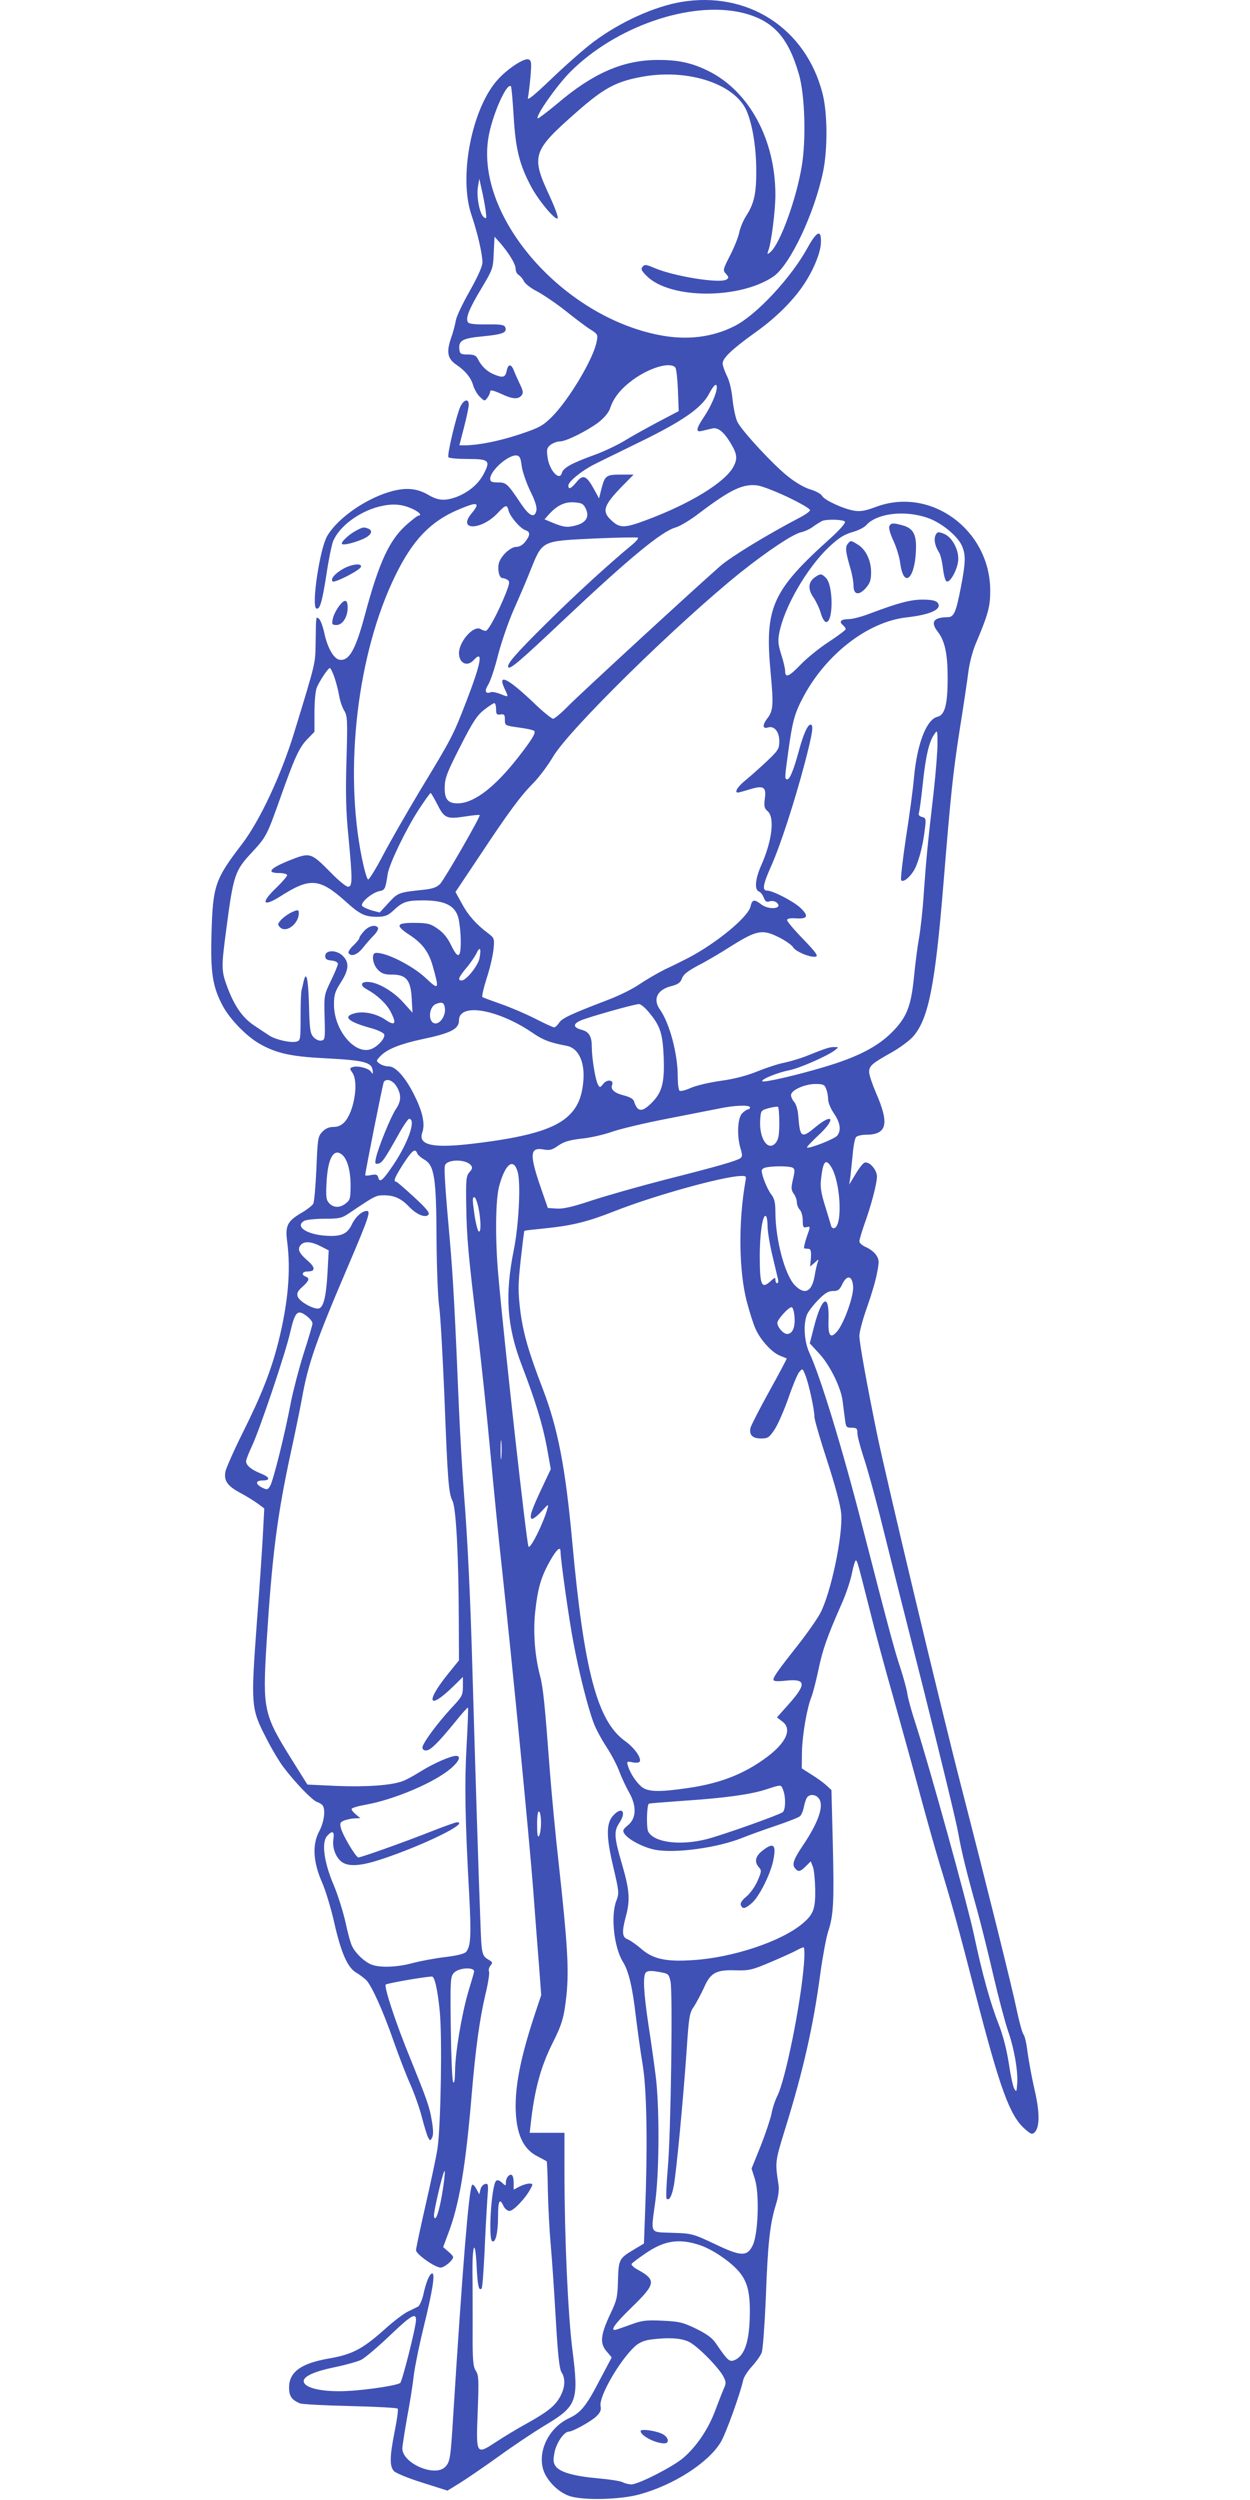 <?xml version="1.0" standalone="no"?>
<!DOCTYPE svg PUBLIC "-//W3C//DTD SVG 20010904//EN"
 "http://www.w3.org/TR/2001/REC-SVG-20010904/DTD/svg10.dtd">
<svg version="1.0" xmlns="http://www.w3.org/2000/svg"
 width="640pt" height="1280pt" viewBox="0 0 640 1280"
 preserveAspectRatio="xMidYMid meet">
<g transform="translate(0,1280) scale(0.1,-0.1)"
fill="#3f51b5" stroke="none">
<path d="M3488 12790 c-140 -24 -314 -103 -450 -205 -47 -35 -143 -120 -213
-187 -94 -90 -127 -116 -122 -98 3 14 9 62 13 107 6 71 5 83 -10 89 -21 8
-104 -45 -156 -102 -134 -146 -203 -499 -136 -695 31 -91 56 -200 56 -242 0
-21 -23 -72 -65 -147 -36 -63 -68 -131 -71 -150 -3 -19 -14 -62 -26 -95 -23
-69 -16 -102 28 -132 47 -32 74 -65 86 -104 6 -21 22 -49 35 -61 24 -23 25
-23 39 -4 8 11 14 26 14 32 0 9 16 5 53 -11 60 -29 89 -31 107 -10 10 12 9 23
-8 58 -11 23 -25 54 -31 70 -14 36 -30 34 -37 -3 -7 -33 -20 -36 -67 -16 -34
14 -63 42 -81 79 -9 17 -20 22 -51 22 -35 0 -40 3 -43 25 -5 47 15 58 121 68
101 10 124 19 114 46 -5 13 -22 16 -92 15 -53 -1 -90 2 -97 9 -18 18 3 70 69
179 56 94 58 99 61 179 l4 82 28 -31 c47 -55 80 -109 80 -133 0 -13 7 -27 16
-32 8 -5 21 -20 27 -33 7 -13 37 -36 67 -51 30 -16 96 -60 145 -99 50 -40 107
-83 128 -96 37 -23 39 -27 32 -61 -15 -86 -141 -298 -230 -387 -47 -46 -64
-55 -162 -88 -105 -35 -211 -56 -279 -57 l-32 0 24 93 c13 50 24 102 24 115 0
33 -25 27 -43 -10 -20 -44 -69 -247 -61 -259 3 -5 47 -9 99 -9 111 0 118 -8
79 -81 -28 -51 -79 -92 -141 -115 -56 -19 -89 -17 -136 10 -59 35 -112 41
-187 22 -130 -34 -280 -136 -335 -231 -37 -62 -81 -354 -56 -370 18 -10 30 31
52 171 11 76 27 154 35 174 32 75 130 149 234 176 69 17 118 14 175 -13 32
-15 47 -33 27 -33 -4 0 -33 -22 -63 -49 -86 -77 -139 -192 -210 -457 -48 -180
-81 -239 -130 -232 -30 4 -63 62 -79 139 -7 32 -19 64 -26 70 -17 14 -16 20
-18 -121 -2 -110 3 -92 -108 -455 -67 -221 -178 -458 -270 -578 -137 -179
-148 -211 -155 -452 -6 -205 5 -277 58 -376 36 -67 119 -153 186 -192 89 -51
164 -67 349 -76 188 -10 227 -20 232 -61 2 -21 1 -22 -8 -8 -12 19 -71 34 -96
24 -14 -5 -14 -8 0 -28 34 -48 9 -200 -40 -253 -16 -17 -34 -25 -57 -25 -23 0
-41 -8 -57 -25 -22 -23 -24 -35 -30 -188 -4 -89 -11 -170 -16 -180 -5 -9 -34
-32 -64 -49 -69 -41 -80 -65 -70 -143 20 -149 5 -317 -45 -517 -38 -149 -86
-270 -181 -461 -46 -92 -86 -183 -90 -202 -8 -47 10 -73 77 -109 30 -16 69
-40 88 -54 l34 -25 -6 -116 c-3 -64 -17 -275 -32 -470 -31 -422 -30 -439 47
-588 27 -54 67 -121 88 -149 60 -80 149 -172 173 -180 12 -4 25 -12 29 -18 16
-23 7 -86 -18 -133 -36 -67 -31 -157 15 -261 18 -41 46 -133 62 -205 35 -154
68 -231 113 -257 17 -10 39 -27 50 -37 28 -27 88 -160 141 -313 26 -74 64
-173 85 -220 21 -47 48 -123 60 -170 12 -46 26 -93 32 -104 10 -18 11 -18 20
-1 7 12 7 40 -1 86 -11 71 -26 111 -108 314 -76 184 -138 374 -128 384 8 7
204 41 237 41 13 0 28 -65 39 -172 14 -130 6 -593 -11 -708 -6 -41 -34 -172
-61 -290 -27 -118 -49 -222 -49 -231 0 -20 97 -89 126 -89 19 0 64 37 64 54 0
4 -11 17 -26 29 l-25 22 26 70 c57 149 89 342 120 710 20 238 41 388 70 512
14 57 22 110 19 118 -4 8 0 22 7 31 11 13 11 17 -1 25 -45 27 -44 22 -51 216
-9 231 -25 746 -39 1233 -12 427 -25 693 -45 950 -8 102 -19 293 -25 425 -20
486 -31 684 -46 855 -24 266 -31 373 -26 392 8 33 106 35 133 2 9 -11 8 -19
-7 -35 -17 -19 -19 -37 -17 -165 2 -166 11 -266 58 -649 19 -154 48 -431 65
-615 17 -184 44 -459 61 -610 54 -500 138 -1362 159 -1636 11 -148 25 -330 31
-404 l10 -135 -30 -90 c-71 -213 -101 -357 -101 -479 1 -137 36 -219 113 -257
23 -12 44 -23 46 -25 2 -2 5 -70 6 -151 2 -81 8 -202 14 -268 6 -66 18 -237
26 -379 11 -193 19 -265 30 -282 22 -34 18 -82 -10 -130 -27 -46 -66 -76 -180
-139 -38 -21 -103 -60 -144 -87 -104 -68 -104 -69 -95 157 6 161 5 184 -10
207 -14 22 -17 54 -16 214 0 104 0 234 -1 288 -1 148 14 176 21 39 5 -105 11
-135 26 -120 4 4 10 89 15 189 4 101 11 221 14 266 6 77 6 84 -11 80 -10 -2
-21 -14 -24 -28 l-6 -25 -16 29 c-8 16 -18 24 -21 19 -17 -27 -48 -410 -97
-1188 -13 -212 -16 -231 -41 -256 -53 -53 -219 19 -219 95 0 11 11 82 24 156
14 74 30 174 35 221 6 47 29 159 51 248 44 179 59 271 43 271 -13 0 -32 -44
-46 -111 -7 -28 -19 -55 -27 -59 -8 -4 -31 -15 -51 -25 -20 -9 -77 -52 -125
-96 -108 -96 -162 -124 -277 -144 -146 -25 -207 -69 -207 -150 0 -43 14 -63
55 -80 11 -5 127 -11 257 -14 130 -3 240 -9 244 -13 4 -4 -3 -56 -15 -115 -26
-131 -27 -180 -4 -205 9 -10 74 -37 145 -59 l129 -41 62 38 c34 21 123 82 197
135 74 54 182 126 240 161 165 99 174 124 141 385 -23 179 -41 583 -41 916 l0
197 -89 0 -89 0 5 43 c19 175 51 293 110 412 52 103 61 135 74 256 12 127 5
255 -40 664 -17 149 -37 365 -46 480 -25 334 -34 426 -50 485 -26 98 -36 220
-25 326 13 120 29 178 75 260 35 62 55 80 55 49 0 -39 43 -346 66 -465 29
-155 73 -330 103 -410 11 -31 41 -86 66 -124 24 -37 54 -93 65 -124 12 -32 35
-81 52 -111 39 -70 36 -133 -9 -168 -23 -19 -26 -26 -17 -40 19 -31 97 -72
159 -84 104 -19 318 10 445 61 30 12 106 40 169 61 62 21 119 43 127 50 7 6
16 27 20 48 4 20 11 42 17 49 13 17 42 15 58 -4 30 -36 2 -121 -81 -244 -46
-68 -56 -96 -40 -115 17 -21 27 -19 56 10 l25 25 11 -28 c6 -15 11 -68 12
-117 1 -98 -9 -126 -63 -172 -107 -92 -360 -177 -566 -189 -137 -9 -202 6
-262 58 -25 22 -57 44 -70 49 -28 10 -30 38 -8 119 22 83 18 134 -20 264 -40
137 -43 169 -15 211 39 58 16 89 -30 40 -37 -40 -37 -107 0 -264 30 -127 30
-135 16 -172 -30 -75 -13 -238 33 -313 30 -48 49 -129 66 -276 9 -74 25 -189
36 -255 21 -130 25 -417 12 -747 l-6 -165 -52 -31 c-75 -45 -78 -50 -81 -158
-2 -86 -6 -102 -39 -171 -50 -107 -55 -150 -20 -191 l27 -32 -62 -117 c-69
-133 -96 -166 -158 -195 -99 -47 -158 -162 -132 -258 16 -59 80 -123 140 -141
73 -22 259 -17 355 10 175 48 350 161 414 265 26 41 101 250 116 319 3 16 23
47 45 71 21 23 44 55 50 71 6 16 15 141 21 279 10 280 21 377 50 473 14 45 19
79 15 107 -18 118 -18 117 34 286 93 299 145 531 180 795 12 87 30 184 40 215
28 84 31 152 24 450 l-7 275 -26 24 c-14 13 -48 38 -76 55 l-50 32 1 85 c2 88
26 226 49 282 7 18 23 79 35 136 22 106 45 171 119 339 23 51 46 121 53 157 7
36 16 65 19 65 8 0 7 4 70 -245 27 -110 83 -317 124 -460 40 -143 101 -363
135 -490 34 -126 79 -286 100 -355 65 -213 96 -324 184 -667 126 -488 176
-626 254 -694 31 -27 36 -29 50 -16 26 27 26 104 -2 222 -14 61 -29 145 -35
188 -5 43 -14 84 -21 91 -6 8 -22 65 -35 128 -22 108 -157 650 -284 1143 -110
426 -382 1569 -430 1800 -53 259 -91 470 -91 505 0 21 18 88 40 149 22 62 45
140 51 176 11 56 10 67 -5 89 -9 14 -32 32 -51 40 -19 8 -35 22 -35 30 0 8 11
45 24 83 36 99 66 213 66 249 0 35 -40 80 -64 71 -8 -3 -29 -30 -46 -59 l-32
-53 6 40 c2 22 8 74 12 115 3 41 11 81 17 88 5 6 27 12 48 12 111 0 124 54 54
215 -19 44 -35 92 -35 106 0 32 14 44 114 100 43 24 94 62 112 83 78 90 112
262 154 776 38 463 48 563 83 790 20 124 40 259 45 300 5 41 21 104 36 140 65
153 76 193 76 275 0 313 -306 536 -587 429 -51 -19 -78 -24 -108 -19 -54 8
-154 54 -166 76 -5 10 -32 25 -60 33 -30 9 -77 36 -115 67 -74 58 -234 231
-258 278 -9 17 -20 68 -25 113 -5 51 -16 99 -30 125 -11 23 -21 51 -21 62 0
28 48 73 166 158 102 72 188 157 244 238 52 75 92 170 93 222 3 70 -20 62 -68
-25 -85 -155 -263 -346 -375 -402 -113 -57 -242 -73 -382 -46 -497 95 -941
604 -878 1007 17 112 94 289 116 267 3 -3 9 -73 14 -155 10 -165 29 -244 87
-354 37 -72 126 -179 138 -167 5 4 -13 53 -38 108 -100 214 -93 235 135 436
134 118 197 154 320 178 238 49 487 -29 550 -170 30 -69 49 -183 50 -299 1
-124 -10 -176 -52 -241 -16 -25 -31 -63 -35 -84 -4 -21 -24 -73 -46 -116 -38
-74 -39 -78 -22 -96 15 -17 15 -21 3 -29 -33 -22 -271 16 -372 60 -40 17 -48
18 -58 5 -10 -11 -6 -20 21 -47 120 -120 478 -120 650 -2 85 60 210 324 254
540 23 115 22 298 -4 398 -86 333 -383 524 -723 467z m311 -55 c157 -38 236
-122 292 -317 30 -107 37 -330 14 -469 -28 -170 -112 -400 -161 -440 -16 -13
-17 -12 -11 5 16 41 37 206 37 288 0 281 -132 528 -340 633 -85 43 -158 59
-265 58 -176 -1 -329 -68 -511 -223 -53 -44 -99 -79 -101 -76 -12 12 97 167
166 237 232 233 616 366 880 304z m-1313 -1009 c6 -45 5 -49 -9 -38 -22 18
-38 105 -30 155 l7 42 12 -54 c7 -30 16 -77 20 -105z m972 -808 c5 -7 11 -60
13 -118 l4 -105 -105 -55 c-58 -31 -136 -74 -173 -97 -38 -23 -106 -55 -153
-72 -116 -42 -160 -66 -167 -92 -12 -46 -66 14 -74 83 -5 39 -2 47 18 62 13 9
34 16 46 16 32 0 139 54 198 98 31 25 52 50 60 75 17 51 55 98 115 142 86 63
192 94 218 63z m212 -102 c0 -28 -30 -97 -64 -148 -43 -64 -46 -83 -11 -74 14
3 36 9 51 12 30 8 62 -18 99 -82 29 -49 31 -74 11 -112 -42 -81 -223 -192
-450 -276 -110 -41 -134 -41 -178 2 -47 44 -37 75 55 170 l61 62 -66 0 c-75 0
-81 -5 -99 -74 l-12 -48 -26 48 c-38 69 -56 77 -89 36 -29 -35 -42 -40 -42
-18 0 20 68 76 132 108 29 15 136 67 238 117 213 104 312 172 350 244 25 47
40 59 40 33z m-999 -401 c3 -27 23 -85 43 -127 28 -57 36 -85 32 -104 -10 -38
-35 -27 -78 36 -70 105 -76 110 -119 110 -32 0 -39 4 -39 19 0 42 94 124 135
119 16 -2 21 -13 26 -53z m1362 -160 c69 -33 117 -61 114 -68 -2 -7 -28 -25
-58 -40 -167 -88 -344 -196 -401 -245 -138 -121 -716 -653 -778 -716 -35 -36
-71 -66 -78 -66 -8 0 -56 39 -106 88 -127 120 -180 146 -143 67 22 -47 23 -46
-19 -29 -20 8 -43 13 -51 10 -28 -11 -34 6 -13 39 11 18 34 86 50 151 17 65
53 171 81 234 28 63 65 149 81 190 67 166 54 159 334 173 118 5 217 7 220 4 4
-3 -9 -19 -27 -34 -128 -106 -298 -262 -440 -403 -162 -160 -208 -214 -196
-227 10 -10 63 35 283 243 336 317 503 455 575 474 21 6 76 39 121 74 156 118
220 149 293 141 22 -2 93 -29 158 -60z m-1034 -59 c20 -42 2 -72 -50 -86 -44
-12 -63 -10 -123 15 l-38 16 23 26 c42 46 80 64 129 61 38 -3 47 -7 59 -32z
m-559 15 c0 -5 -11 -23 -25 -39 -76 -90 49 -89 134 2 41 43 47 44 55 11 8 -31
61 -92 87 -100 25 -8 24 -26 -2 -59 -12 -16 -30 -26 -45 -26 -31 0 -80 -47
-90 -84 -8 -33 2 -76 19 -76 6 0 18 -4 26 -9 12 -8 10 -19 -9 -68 -39 -98 -90
-193 -103 -193 -6 0 -18 4 -26 9 -35 22 -111 -63 -111 -123 0 -52 42 -72 75
-36 51 56 39 -13 -37 -210 -67 -174 -74 -188 -239 -460 -64 -107 -148 -253
-186 -325 -37 -71 -73 -129 -78 -128 -6 1 -20 50 -32 109 -93 458 -23 1052
172 1449 88 180 179 275 320 335 74 31 95 36 95 21z m2308 -62 c71 -24 157
-94 178 -146 19 -44 18 -84 -6 -208 -26 -134 -36 -155 -69 -155 -72 -1 -88
-25 -50 -74 36 -46 51 -112 51 -236 0 -136 -14 -191 -52 -200 -56 -13 -104
-136 -120 -308 -5 -59 -24 -200 -42 -314 -17 -114 -28 -211 -24 -215 10 -11
38 9 62 45 23 34 49 125 59 215 7 54 6 59 -14 64 -15 4 -20 11 -16 22 3 8 12
76 20 151 15 142 32 213 59 251 15 23 16 21 16 -49 0 -40 -9 -152 -20 -250
-31 -267 -38 -343 -50 -512 -5 -85 -17 -191 -25 -235 -8 -44 -19 -131 -25
-193 -15 -154 -37 -211 -114 -288 -74 -74 -177 -127 -346 -177 -140 -42 -309
-81 -317 -73 -9 9 79 45 137 56 52 10 198 74 235 103 20 16 20 16 -5 16 -24 0
-39 -5 -149 -49 -30 -11 -77 -25 -105 -31 -28 -5 -90 -25 -137 -44 -56 -23
-122 -40 -190 -49 -57 -8 -125 -24 -152 -36 -26 -12 -52 -18 -57 -15 -6 3 -10
37 -10 75 0 115 -42 272 -91 341 -38 53 -14 102 58 120 35 9 47 18 55 40 7 20
29 37 81 65 40 20 118 66 174 102 128 80 157 85 241 43 34 -17 66 -40 72 -50
11 -22 89 -55 116 -49 15 3 2 21 -63 89 -46 47 -83 91 -83 98 0 8 15 11 46 9
60 -4 66 12 22 54 -35 33 -141 88 -170 88 -27 0 -22 31 21 127 47 106 118 324
172 528 40 154 46 195 29 195 -15 0 -37 -50 -60 -135 -26 -96 -46 -145 -59
-145 -14 0 -14 4 4 135 22 162 33 202 77 285 117 221 332 387 530 409 125 14
185 43 158 76 -9 10 -33 15 -76 15 -63 0 -126 -17 -277 -74 -37 -14 -83 -26
-102 -26 -39 0 -51 -12 -30 -30 8 -7 15 -16 15 -21 0 -5 -39 -34 -86 -65 -48
-31 -112 -83 -143 -115 -61 -64 -81 -72 -81 -35 0 13 -9 51 -20 85 -16 50 -18
71 -10 111 25 130 139 329 252 437 51 48 77 65 120 78 31 8 64 25 74 37 54 60
195 77 312 37z m-422 -20 c4 -7 -26 -41 -72 -83 -303 -272 -340 -357 -308
-694 15 -161 13 -192 -18 -231 -25 -33 -24 -54 3 -46 33 11 59 -21 59 -70 0
-38 -5 -47 -62 -101 -35 -33 -84 -77 -110 -98 -48 -39 -64 -72 -30 -62 9 2 36
10 59 17 63 18 77 8 69 -49 -5 -40 -3 -50 14 -65 38 -32 23 -154 -34 -281 -29
-66 -34 -121 -11 -130 8 -3 20 -17 25 -31 8 -21 15 -25 30 -20 12 4 27 1 35
-5 39 -32 -37 -42 -78 -10 -35 27 -46 25 -54 -10 -10 -53 -173 -188 -318 -264
-27 -14 -81 -41 -120 -59 -38 -19 -96 -53 -129 -75 -32 -23 -106 -60 -165 -82
-193 -74 -232 -93 -248 -116 -8 -13 -20 -24 -26 -24 -6 0 -49 20 -96 44 -47
24 -126 58 -175 75 -48 17 -92 33 -96 36 -4 3 6 47 22 97 17 51 32 118 35 149
5 53 4 56 -27 80 -61 45 -105 95 -136 154 l-32 58 121 181 c153 231 213 312
279 378 29 30 74 90 100 134 80 137 634 681 957 941 139 111 271 199 313 208
18 4 47 17 63 30 17 12 37 24 45 28 27 10 109 7 116 -4z m-2614 -796 c9 -27
20 -68 24 -93 4 -25 15 -59 25 -76 18 -29 19 -48 13 -255 -5 -170 -3 -264 10
-392 21 -223 21 -257 -2 -257 -10 0 -49 32 -87 71 -105 106 -106 106 -215 63
-99 -40 -118 -64 -50 -64 22 0 40 -5 40 -11 0 -6 -25 -35 -55 -64 -82 -78 -71
-102 21 -44 151 97 200 93 333 -26 75 -68 100 -80 169 -79 34 1 50 8 75 31 48
46 69 53 154 53 110 0 163 -26 180 -90 6 -25 12 -78 12 -117 1 -90 -14 -96
-50 -21 -16 34 -39 63 -67 82 -38 27 -50 30 -120 31 -95 0 -100 -13 -22 -64
63 -42 95 -85 115 -155 35 -124 33 -128 -36 -63 -68 64 -206 133 -256 128 -23
-2 -15 -60 12 -86 19 -20 34 -25 73 -25 72 0 95 -28 100 -123 l4 -72 -45 50
c-50 57 -127 103 -177 107 -44 4 -50 -18 -9 -39 52 -29 99 -73 120 -115 31
-60 22 -73 -28 -39 -47 32 -112 45 -157 33 -64 -17 -34 -44 87 -77 32 -9 61
-23 64 -31 7 -18 -32 -62 -66 -75 -83 -32 -190 95 -191 226 0 52 5 68 35 115
42 65 44 102 10 136 -32 32 -90 31 -90 -1 0 -15 8 -21 33 -23 19 -2 32 -9 32
-17 0 -7 -16 -46 -36 -87 -35 -73 -35 -74 -32 -188 3 -110 2 -115 -18 -118
-11 -2 -29 7 -39 18 -17 19 -20 41 -23 166 -4 136 -14 179 -28 117 -3 -16 -8
-35 -10 -43 -3 -8 -5 -69 -5 -136 0 -116 -1 -122 -21 -127 -29 -8 -108 10
-139 31 -14 9 -49 32 -77 51 -59 39 -100 97 -137 194 -32 87 -33 100 -6 302
36 276 44 298 131 391 73 79 76 84 145 278 74 209 97 259 139 302 l36 37 0 98
c0 54 5 110 11 126 12 32 59 103 68 103 3 0 14 -21 23 -47z m828 -164 c0 -26
3 -30 23 -27 19 3 22 -2 22 -27 0 -30 1 -30 72 -40 39 -5 74 -13 78 -17 10
-10 -11 -44 -80 -133 -120 -154 -224 -234 -306 -238 -56 -2 -74 20 -72 86 1
44 14 77 80 206 64 126 86 159 122 187 24 19 48 34 52 34 5 0 9 -14 9 -31z
m-300 -489 c35 -70 48 -75 144 -60 38 6 70 9 72 7 6 -6 -178 -325 -202 -352
-16 -17 -37 -25 -80 -30 -134 -14 -136 -15 -184 -67 l-46 -50 -42 11 c-22 7
-44 17 -48 23 -10 16 50 67 87 75 30 6 32 9 44 88 9 54 92 226 159 330 31 47
58 85 61 85 2 0 18 -27 35 -60z m215 -786 c-7 -38 -68 -114 -91 -114 -22 0
-17 15 22 62 20 23 44 58 53 76 18 39 26 27 16 -24z m-177 -258 c4 -34 -22
-76 -48 -76 -39 0 -38 84 3 100 31 12 42 7 45 -24z m1046 -21 c56 -67 69 -107
74 -225 5 -129 -7 -179 -56 -231 -54 -56 -78 -55 -96 3 -3 11 -23 22 -50 29
-50 12 -71 31 -62 54 10 26 -25 31 -45 6 -17 -21 -18 -21 -28 -3 -13 25 -31
135 -31 193 0 53 -14 77 -54 87 -43 12 -43 30 -1 48 44 18 273 83 296 83 9 1
33 -19 53 -44z m-817 1 c71 -19 150 -56 221 -105 54 -37 87 -49 175 -66 60
-12 94 -86 83 -187 -8 -81 -32 -133 -82 -177 -74 -65 -214 -105 -486 -137
-203 -24 -278 -7 -256 57 15 42 3 103 -37 184 -45 94 -98 155 -134 155 -15 0
-36 6 -47 14 -19 14 -19 15 4 39 33 35 101 62 212 86 148 31 190 52 190 97 0
50 61 65 157 40z m-477 -378 c26 -43 25 -76 -4 -118 -26 -39 -90 -197 -101
-248 -6 -29 -5 -33 11 -30 20 4 31 19 103 147 25 46 51 83 56 83 37 -4 -6
-125 -83 -239 -52 -77 -68 -90 -75 -63 -4 16 -11 19 -36 14 -17 -4 -31 -4 -31
-1 0 17 90 469 95 477 13 21 46 9 65 -22z m2200 -14 c6 -14 10 -38 10 -53 0
-15 13 -48 30 -72 32 -48 38 -85 17 -113 -12 -17 -147 -70 -155 -61 -3 2 23
29 57 61 90 83 80 120 -13 44 -73 -61 -80 -56 -89 58 -2 29 -11 60 -21 70 -9
10 -16 26 -16 35 0 25 68 56 123 57 42 0 49 -3 57 -26z m-390 -94 c0 -5 -4
-10 -10 -10 -5 0 -19 -9 -30 -20 -24 -24 -28 -117 -8 -182 10 -33 9 -41 -3
-49 -22 -14 -123 -43 -384 -109 -132 -34 -300 -82 -374 -106 -98 -33 -147 -44
-180 -42 l-46 3 -33 95 c-62 178 -60 217 9 205 34 -6 46 -3 78 20 29 20 58 28
117 35 44 4 113 20 154 34 41 15 167 45 280 67 113 22 234 46 270 53 79 17
160 20 160 6z m150 -79 c0 -62 -4 -84 -18 -102 -39 -47 -85 20 -80 114 3 51 4
52 43 63 22 6 43 9 48 7 4 -2 7 -39 7 -82z m-1854 -156 c3 -8 20 -23 38 -33
50 -30 60 -94 61 -407 1 -143 7 -296 13 -340 7 -44 18 -249 27 -455 17 -446
22 -506 42 -545 18 -36 31 -278 32 -603 l1 -213 -55 -68 c-118 -146 -103 -190
23 -68 l52 51 0 -48 c0 -45 -4 -53 -56 -108 -81 -88 -155 -190 -151 -207 1
-10 11 -15 22 -13 22 3 61 42 149 150 32 40 60 71 62 69 2 -2 -1 -89 -7 -193
-11 -192 -8 -381 13 -759 11 -210 9 -268 -15 -298 -8 -10 -42 -19 -106 -27
-52 -6 -126 -20 -165 -30 -78 -22 -169 -26 -213 -9 -35 13 -80 55 -99 92 -9
16 -24 72 -35 125 -12 53 -39 140 -61 192 -49 115 -63 217 -33 250 27 30 38
24 32 -16 -7 -44 12 -95 44 -118 35 -24 96 -20 197 13 214 70 462 191 391 191
-6 0 -62 -20 -126 -45 -136 -54 -363 -135 -378 -135 -13 0 -81 114 -90 152 -6
24 -3 29 20 38 14 5 38 10 53 10 l27 1 -22 18 c-13 11 -23 23 -23 29 0 5 33
15 73 22 145 26 351 113 436 186 42 36 53 64 26 64 -27 0 -114 -38 -177 -77
-35 -22 -76 -45 -93 -51 -56 -23 -188 -32 -341 -26 l-150 7 -79 126 c-146 234
-151 257 -130 601 28 444 53 644 124 973 22 100 47 223 56 272 33 185 71 294
239 687 105 246 115 278 94 278 -24 0 -58 -30 -76 -68 -24 -50 -54 -64 -132
-59 -101 6 -163 49 -111 77 11 5 57 10 103 10 75 0 88 3 125 28 135 91 137 92
180 92 51 0 87 -16 127 -58 38 -40 83 -59 99 -42 9 9 -6 29 -73 91 -47 43 -88
79 -92 79 -16 0 -6 24 37 91 45 69 61 82 71 54z m-390 -3 c30 -19 48 -79 49
-155 0 -71 -2 -81 -24 -98 -30 -24 -63 -24 -86 1 -15 16 -17 33 -13 107 6 117
34 172 74 145z m2508 -64 c49 -74 62 -301 18 -316 -6 -2 -14 2 -16 10 -2 7
-16 53 -31 102 -22 70 -26 99 -21 141 10 89 23 104 50 63z m-1603 -30 c16 -60
5 -270 -20 -396 -47 -231 -36 -392 40 -591 70 -182 107 -304 129 -421 l20
-112 -41 -87 c-57 -120 -70 -159 -57 -167 5 -4 28 13 50 37 33 37 38 40 32 19
-19 -73 -87 -211 -98 -199 -9 10 -126 1058 -155 1394 -16 179 -14 380 4 449
31 118 75 152 96 74z m1408 23 c11 -7 11 -17 1 -59 -10 -44 -10 -54 4 -74 9
-12 16 -32 16 -45 0 -12 7 -28 15 -37 8 -8 15 -32 15 -54 0 -35 3 -39 20 -35
20 5 20 5 0 -51 -10 -31 -16 -57 -12 -58 4 0 14 -2 22 -2 11 -1 14 -12 12 -46
l-4 -45 23 20 c22 20 22 20 15 0 -4 -11 -11 -41 -15 -67 -14 -82 -50 -100
-100 -50 -52 51 -101 236 -101 377 0 47 -5 68 -20 88 -21 26 -50 98 -50 123 0
7 10 15 23 17 41 8 122 7 136 -2z m-243 -73 c-36 -207 -33 -453 7 -610 14 -53
34 -117 45 -141 25 -57 83 -121 125 -138 17 -7 33 -13 35 -14 1 -2 -38 -76
-88 -166 -50 -90 -93 -175 -97 -188 -9 -37 9 -56 53 -56 35 0 42 4 70 46 17
26 48 97 70 159 21 62 46 122 55 134 18 21 18 21 32 -14 17 -40 47 -177 47
-215 0 -14 30 -117 66 -227 42 -130 67 -225 71 -267 9 -114 -53 -409 -108
-512 -17 -31 -68 -104 -113 -161 -101 -128 -126 -163 -126 -178 0 -8 18 -10
63 -5 105 11 108 -17 12 -124 l-57 -64 26 -20 c53 -38 24 -107 -77 -183 -114
-85 -236 -134 -400 -158 -148 -22 -208 -21 -240 4 -28 22 -61 71 -72 109 -7
22 -5 24 23 18 17 -4 34 -2 37 3 11 18 -26 71 -75 106 -142 102 -210 360 -270
1019 -35 381 -73 580 -151 784 -73 190 -100 284 -115 399 -12 101 -12 131 2
261 9 80 17 147 19 149 2 2 46 7 98 12 142 14 222 33 364 89 200 79 555 178
647 180 27 1 28 -1 22 -31z m-1367 -128 c14 -65 15 -138 1 -124 -5 5 -14 41
-20 79 -12 87 -12 95 -1 95 5 0 14 -23 20 -50z m1481 -98 c0 -26 11 -94 25
-152 14 -58 27 -113 29 -122 2 -10 0 -18 -5 -18 -5 0 -9 8 -9 17 0 14 -3 13
-23 -5 -48 -45 -57 -25 -57 130 0 112 15 212 31 202 5 -3 9 -26 9 -52z m-2288
-103 l41 -21 -6 -111 c-7 -131 -22 -187 -49 -187 -32 0 -96 38 -104 62 -5 17
0 28 25 50 34 31 38 43 16 52 -24 9 -17 26 9 26 43 0 42 21 -3 59 -42 37 -50
58 -29 79 18 18 54 15 100 -9z m2726 -206 c4 -48 -47 -189 -82 -230 -35 -40
-47 -23 -44 63 4 135 -34 116 -74 -38 l-22 -86 48 -52 c55 -59 111 -173 120
-242 3 -27 9 -68 12 -93 5 -42 7 -45 35 -45 25 0 29 -4 29 -28 0 -16 14 -68
30 -118 17 -49 55 -186 85 -304 29 -118 128 -512 220 -875 91 -363 173 -700
181 -750 17 -94 39 -187 97 -395 19 -69 56 -217 82 -330 26 -112 60 -241 75
-285 33 -93 53 -211 48 -275 -3 -41 -4 -43 -15 -24 -7 12 -19 70 -28 130 -10
66 -29 141 -50 195 -44 111 -86 262 -129 466 -35 162 -222 839 -295 1068 -22
66 -42 138 -45 161 -3 22 -19 81 -35 131 -30 88 -64 216 -197 733 -103 401
-214 763 -270 884 -26 56 -32 143 -13 193 5 15 31 49 57 76 35 36 53 47 77 47
26 0 34 6 48 36 24 49 51 43 55 -13z m-300 -156 c4 -54 -11 -87 -38 -87 -19 0
-50 35 -50 57 0 18 61 84 74 80 6 -2 12 -24 14 -50z m-2494 2 c14 -11 26 -27
26 -35 0 -7 -20 -76 -45 -153 -24 -76 -53 -188 -65 -247 -31 -165 -91 -406
-107 -432 -13 -21 -15 -21 -44 -7 -33 18 -30 35 6 35 41 0 37 17 -8 35 -49 19
-77 42 -77 63 0 8 13 42 29 76 39 81 173 479 196 581 26 112 38 124 89 84z
m993 -721 c-2 -24 -4 -7 -4 37 0 44 2 63 4 43 2 -21 2 -57 0 -80z m1443 -1704
c14 -36 12 -100 -2 -112 -17 -14 -307 -117 -388 -138 -137 -35 -271 -18 -301
38 -10 18 -8 133 3 143 1 2 82 8 178 15 209 14 344 32 425 59 77 25 74 25 85
-5z m-1240 -167 c0 -29 -5 -59 -10 -67 -7 -10 -10 7 -10 58 0 46 4 71 10 67 6
-3 10 -30 10 -58z m1346 -724 c-16 -204 -95 -593 -136 -674 -11 -21 -25 -63
-30 -92 -6 -28 -31 -103 -56 -166 l-46 -114 17 -54 c24 -76 17 -281 -11 -339
-29 -59 -60 -58 -197 8 -109 51 -115 53 -214 56 -120 5 -111 -13 -87 167 20
158 21 491 0 645 -8 63 -24 177 -36 253 -25 168 -29 252 -13 268 9 9 26 10 65
3 51 -9 52 -10 61 -49 12 -56 2 -779 -14 -957 -7 -81 -10 -151 -6 -155 13 -13
27 12 37 67 13 71 47 429 65 683 12 184 15 202 39 235 13 21 35 62 49 92 34
79 62 95 160 92 73 -2 86 1 185 43 59 25 118 52 132 60 14 8 29 14 34 15 5 0
6 -38 2 -87z m-1689 -40 c-2 -10 -16 -56 -30 -103 -33 -113 -67 -315 -67 -404
-1 -47 -4 -66 -10 -56 -5 9 -10 133 -12 277 -3 245 -2 262 16 282 26 28 111
31 103 4z m-162 -1128 c-16 -99 -36 -157 -43 -123 -4 20 50 248 55 232 2 -7
-3 -55 -12 -109z m1318 -270 c60 -20 145 -76 192 -126 54 -58 69 -120 63 -263
-5 -114 -29 -178 -75 -199 -28 -12 -36 -5 -95 81 -19 30 -46 50 -102 78 -68
33 -86 38 -174 42 -82 4 -106 1 -157 -18 -33 -12 -68 -24 -77 -27 -40 -12 -14
26 78 115 123 120 126 139 24 194 -17 10 -29 22 -26 27 3 5 36 30 73 55 95 65
171 76 276 41z m-1453 -383 c0 -36 -71 -316 -81 -323 -26 -16 -223 -43 -315
-42 -106 0 -179 21 -179 52 0 25 57 50 159 71 54 11 114 28 134 37 19 9 86 66
149 126 107 102 133 118 133 79z m1395 -111 c43 -19 155 -132 180 -181 13 -26
13 -33 0 -62 -8 -18 -28 -70 -45 -115 -35 -92 -94 -179 -161 -237 -52 -45
-230 -136 -266 -136 -13 0 -34 5 -45 11 -11 6 -68 15 -127 20 -124 11 -196 32
-217 63 -12 19 -12 32 -4 74 11 48 49 102 72 102 20 0 114 52 141 78 21 20 26
33 22 52 -10 47 93 228 174 305 22 20 46 31 79 36 89 12 156 9 197 -10z"/>
<path d="M4553 10104 c-3 -9 6 -41 21 -72 15 -32 31 -83 35 -115 19 -140 81
-74 81 86 0 64 -18 93 -68 107 -50 14 -62 13 -69 -6z"/>
<path d="M4791 10062 c-11 -21 -5 -56 16 -89 8 -11 17 -49 21 -84 4 -34 12
-64 19 -66 17 -6 50 51 58 99 9 54 -27 127 -72 145 -29 11 -33 11 -42 -5z"/>
<path d="M4340 10015 c-13 -16 -11 -40 14 -125 9 -30 16 -70 16 -88 0 -47 26
-53 62 -14 23 27 28 41 28 83 0 60 -28 118 -70 142 -34 21 -35 21 -50 2z"/>
<path d="M4173 9845 c-35 -24 -38 -62 -8 -104 14 -21 31 -57 38 -82 7 -25 19
-44 27 -44 37 0 37 188 -1 226 -23 23 -28 23 -56 4z"/>
<path d="M1485 8125 c-16 -9 -38 -25 -48 -37 -16 -19 -16 -23 -3 -36 31 -31
96 18 96 73 0 19 -7 19 -45 0z"/>
<path d="M1865 8034 c-14 -15 -25 -31 -25 -36 0 -6 -14 -23 -31 -39 -17 -16
-28 -33 -24 -39 13 -20 44 -9 72 26 15 19 41 49 56 64 16 16 26 34 22 40 -11
18 -46 10 -70 -16z"/>
<path d="M3280 353 c0 -24 76 -63 121 -63 26 0 24 27 -4 45 -28 18 -117 32
-117 18z"/>
<path d="M1825 10084 c-35 -18 -75 -54 -75 -67 0 -11 54 0 108 23 43 19 55 43
26 54 -22 8 -25 8 -59 -10z"/>
<path d="M1756 9887 c-42 -24 -65 -51 -53 -64 10 -9 140 57 145 75 6 20 -49
14 -92 -11z"/>
<path d="M1736 9697 c-14 -19 -29 -48 -32 -65 -6 -29 -4 -32 19 -32 31 0 57
41 57 89 0 43 -15 46 -44 8z"/>
<path d="M3903 3324 c-36 -28 -42 -58 -17 -85 14 -16 13 -22 -7 -68 -12 -29
-38 -65 -57 -81 -23 -19 -33 -34 -29 -44 9 -22 21 -20 56 10 38 32 98 152 111
223 15 78 0 90 -57 45z"/>
<path d="M2602 1658 c-7 -7 -12 -21 -12 -32 0 -19 -1 -19 -20 -1 -13 12 -24
15 -30 9 -24 -24 -41 -296 -20 -309 17 -11 30 43 30 126 0 81 8 98 28 54 7
-14 20 -25 31 -25 20 0 82 65 107 113 14 25 13 27 -6 27 -12 0 -34 -7 -50 -15
l-30 -16 0 35 c0 39 -11 51 -28 34z"/>
</g>
</svg>
